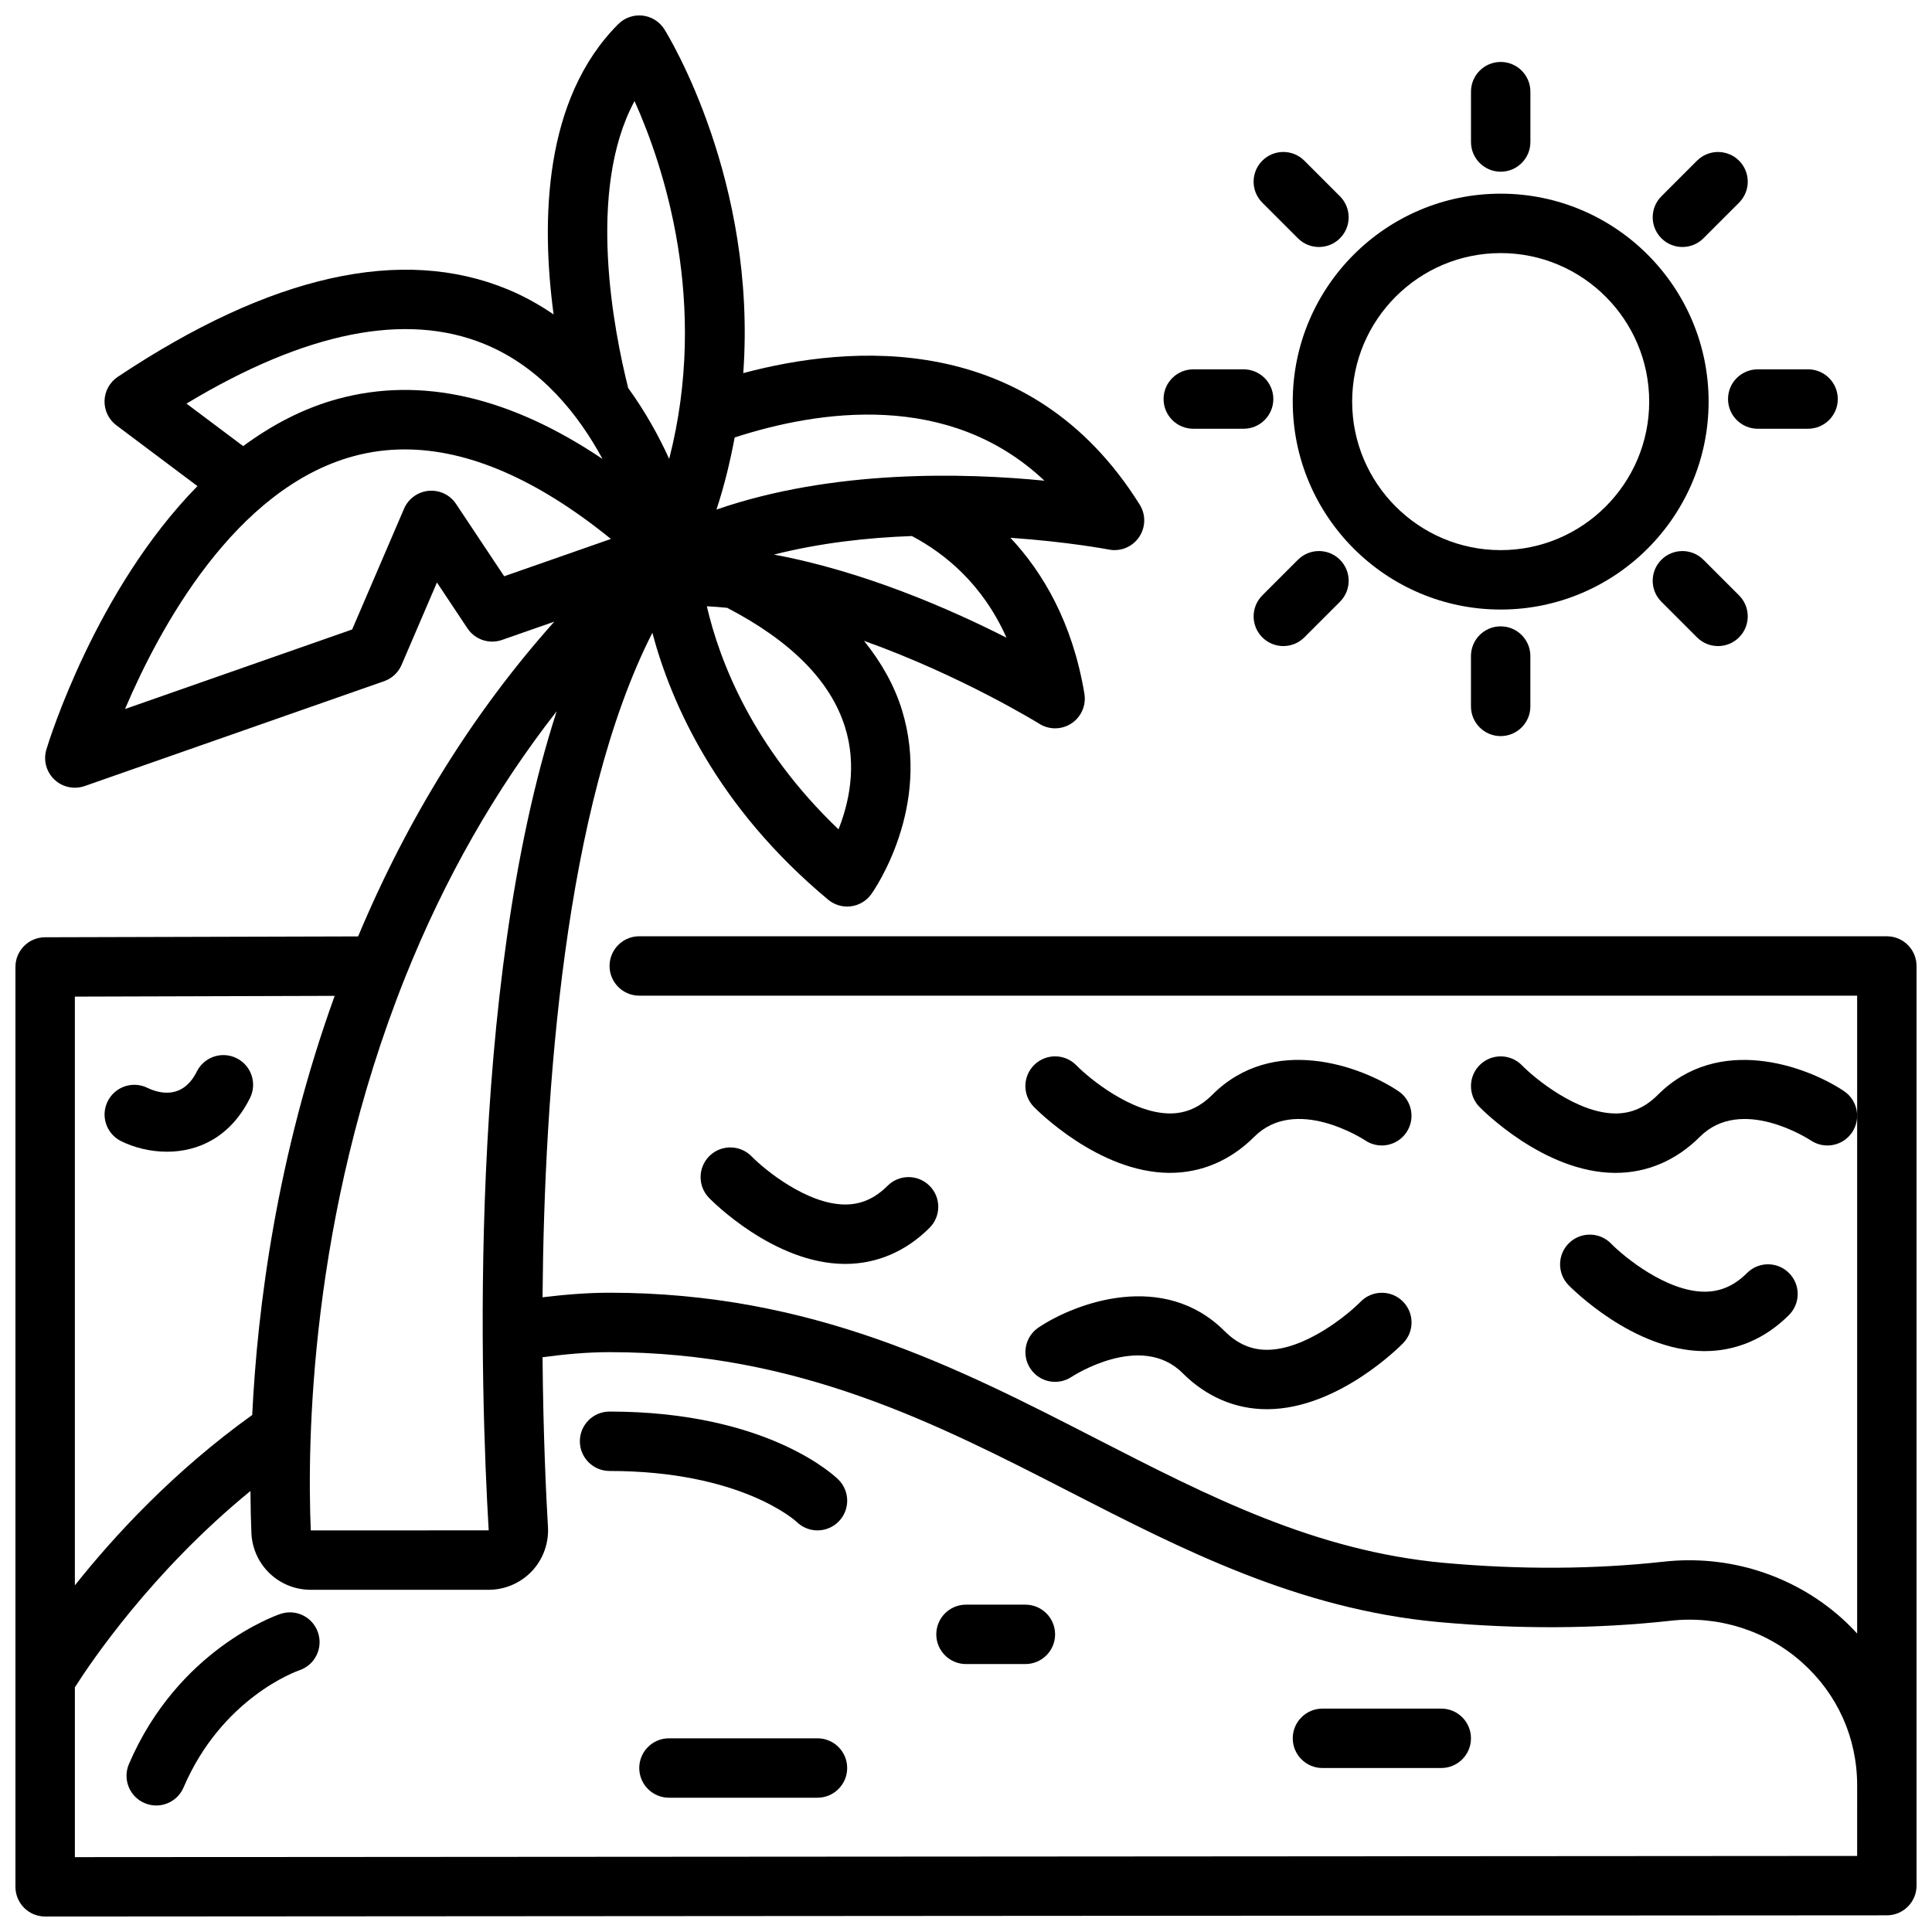 <?xml version="1.0" encoding="UTF-8"?>
<!-- Uploaded to: SVG Repo, www.svgrepo.com, Generator: SVG Repo Mixer Tools -->
<svg width="800px" height="800px" version="1.1" viewBox="144 144 512 512" xmlns="http://www.w3.org/2000/svg">
 <defs>
  <clipPath id="a">
   <path d="m148.09 148.09h503.81v503.81h-503.81z"/>
  </clipPath>
 </defs>
 <path d="m504.58 488.96c-3.465 3.535-14.672 12.707-24.766 12.754h-0.078c-4.203 0-7.871-1.621-11.195-4.945-16.059-16.059-39.258-7.668-49.293-0.984-3.613 2.41-4.59 7.297-2.18 10.918s7.289 4.59 10.918 2.18c0.18-0.125 18.375-12.035 29.426-0.984 6.258 6.258 13.973 9.555 22.332 9.555h0.227c18.773-0.133 35.195-16.801 35.879-17.508 3.031-3.117 2.953-8.078-0.148-11.117-3.106-3.023-8.09-2.969-11.121 0.133z"/>
 <path d="m634.84 444.06c2.41-3.613 1.434-8.508-2.18-10.918-10.027-6.684-33.227-15.082-49.293 0.984-3.328 3.328-6.992 4.953-11.203 4.953h-0.078c-10.086-0.047-21.293-9.219-24.742-12.746-3.031-3.117-8.023-3.18-11.133-0.156-3.117 3.031-3.188 8.016-0.164 11.141 0.691 0.707 17.105 17.383 35.887 17.508h0.219c8.359 0 16.074-3.305 22.332-9.566 10.941-10.934 28.703 0.504 29.449 1 3.641 2.391 8.5 1.406 10.906-2.199z"/>
 <path d="m465.28 434.12c-3.328 3.328-6.992 4.953-11.203 4.953h-0.078c-10.086-0.047-21.293-9.219-24.742-12.746-3.031-3.117-8.023-3.18-11.133-0.156-3.117 3.031-3.188 8.016-0.164 11.141 0.691 0.707 17.105 17.383 35.887 17.508h0.219c8.359 0 16.074-3.305 22.332-9.566 10.934-10.934 28.711 0.504 29.449 1 3.621 2.394 8.484 1.41 10.895-2.195 2.41-3.613 1.434-8.508-2.18-10.918-10.023-6.688-33.223-15.086-49.281 0.98z"/>
 <path d="m606.98 481.36c-3.328 3.328-6.992 4.953-11.203 4.953h-0.078c-10.086-0.047-21.293-9.219-24.742-12.746-3.031-3.117-8.023-3.172-11.133-0.156-3.117 3.031-3.188 8.016-0.164 11.141 0.691 0.707 17.105 17.383 35.887 17.508h0.219c8.359 0 16.074-3.305 22.332-9.566 3.078-3.078 3.078-8.062 0-11.133-3.062-3.078-8.039-3.078-11.117 0z"/>
 <path d="m176.06 446.4c3.32 1.66 7.637 2.816 12.188 2.816 7.973 0 16.672-3.566 21.996-14.211 1.945-3.891 0.371-8.621-3.519-10.562-3.898-1.953-8.621-0.363-10.562 3.519-3.707 7.406-9.824 5.879-13.051 4.352-3.891-1.945-8.621-0.363-10.562 3.519-1.957 3.894-0.375 8.617 3.512 10.566z"/>
 <path d="m368.01 478.95c8.359 0 16.074-3.305 22.332-9.566 3.078-3.078 3.078-8.062 0-11.133-3.078-3.078-8.055-3.078-11.133 0-3.328 3.328-6.992 4.953-11.203 4.953h-0.078c-10.086-0.047-21.293-9.219-24.742-12.746-3.031-3.109-8.023-3.172-11.133-0.156-3.117 3.031-3.188 8.016-0.164 11.141 0.691 0.707 17.105 17.383 35.887 17.508 0.082-0.008 0.156 0 0.234 0z"/>
 <path d="m525.95 596.8h-31.488c-4.344 0-7.871 3.527-7.871 7.871s3.527 7.871 7.871 7.871h31.488c4.344 0 7.871-3.527 7.871-7.871 0.004-4.348-3.523-7.871-7.871-7.871z"/>
 <path d="m305.54 518.08c-4.344 0-7.871 3.527-7.871 7.871s3.527 7.871 7.871 7.871c34.707 0 49.199 13.129 49.594 13.5 1.535 1.5 3.527 2.246 5.508 2.246 2.016 0 4.031-0.77 5.566-2.305 3.078-3.078 3.078-8.055 0-11.133-0.738-0.738-18.531-18.051-60.668-18.051z"/>
 <path d="m360.64 604.67h-39.359c-4.344 0-7.871 3.527-7.871 7.871s3.527 7.871 7.871 7.871h39.359c4.344 0 7.871-3.527 7.871-7.871 0.004-4.344-3.523-7.871-7.871-7.871z"/>
 <path d="m415.74 569.25h-15.742c-4.344 0-7.871 3.527-7.871 7.871s3.527 7.871 7.871 7.871h15.742c4.344 0 7.871-3.527 7.871-7.871s-3.523-7.871-7.871-7.871z"/>
 <path d="m218.34 571.7c-1.102 0.371-27.117 9.344-40.172 39.793-1.715 4 0.141 8.629 4.133 10.336 1.008 0.434 2.062 0.645 3.102 0.645 3.055 0 5.961-1.793 7.234-4.769 10.172-23.727 29.875-30.781 30.715-31.07 4.102-1.387 6.305-5.832 4.938-9.941-1.359-4.133-5.809-6.387-9.949-4.992z"/>
 <g clip-path="url(#a)">
  <path d="m644.03 392.12h-330.62c-4.344 0-7.871 3.527-7.871 7.871s3.527 7.871 7.871 7.871h322.75v169.04c-1.316-1.426-2.684-2.809-4.141-4.109-12.824-11.445-30.016-16.855-47.184-14.926-18.461 2.031-38.031 2.125-58.168 0.309-34.117-3.141-62.219-17.555-91.977-32.82-37.141-19.07-75.547-38.773-129.16-38.773-5.863 0-11.809 0.496-17.75 1.211 0.441-54.656 5.809-130.32 29.102-176.1 4.953 18.609 16.996 46.074 46.586 70.73 1.426 1.184 3.211 1.82 5.039 1.82 0.332 0 0.668-0.023 1-0.062 2.172-0.277 4.125-1.449 5.406-3.234 0.66-0.93 16.113-22.984 8.086-48.871-2.023-6.527-5.473-12.57-10.02-18.246 25.703 9.172 46.168 21.797 46.461 21.98 1.273 0.801 2.723 1.203 4.168 1.203 1.527 0 3.055-0.449 4.375-1.324 2.574-1.723 3.898-4.785 3.394-7.84-3.156-18.949-11.035-32.172-19.602-41.328 15.273 1.055 25.789 3.062 26.039 3.109 3.102 0.613 6.234-0.66 8.023-3.25 1.785-2.59 1.867-5.984 0.195-8.645-29.039-46.461-77.035-42.359-105.06-34.855 3.637-50.797-19.602-89.023-20.891-91.094-1.273-2.039-3.402-3.379-5.785-3.652-2.41-0.27-4.754 0.559-6.453 2.258-19.781 19.781-20.477 52.012-17.137 76.934-3.707-2.519-7.699-4.793-12.113-6.621-28.094-11.637-62.879-3.844-103.39 23.164-2.125 1.418-3.434 3.777-3.504 6.328-0.066 2.562 1.105 4.984 3.152 6.519l21.477 16.105c-26.938 27.441-39.344 67.488-40.039 69.801-0.852 2.832-0.039 5.902 2.102 7.949 1.488 1.43 3.449 2.184 5.438 2.184 0.875 0 1.754-0.148 2.606-0.441l79.352-27.789c2.078-0.73 3.762-2.297 4.629-4.32l9.375-21.836 8.086 12.148c1.992 2.992 5.769 4.266 9.156 3.07l13.855-4.84c-21.445 24.016-38.816 51.973-51.988 83.41l-82.965 0.227c-4.336 0.008-7.848 3.527-7.848 7.871v243.77c0 2.086 0.828 4.094 2.305 5.574 1.473 1.473 3.481 2.297 5.566 2.297l488.07-0.316c4.344 0 7.871-3.527 7.871-7.871v-243.71c0-4.348-3.527-7.875-7.871-7.875zm-370.52 157.44-47.152 0.016c-0.953-22.875-0.418-82.957 25.023-146.6 10.422-26.07 23.859-49.648 40.148-70.492-23.836 73.652-20.191 180.26-18.02 217.08zm92.699-185.78c-22.82-21.781-31.52-44.633-34.891-59.109 1.793 0.094 3.59 0.219 5.391 0.41 16.863 8.777 27.363 19.324 31.203 31.52 3.336 10.543 0.941 20.551-1.703 27.18zm-17.121-72.809c12.18-3.078 24.766-4.496 36.574-4.914 8.723 4.613 18.727 12.699 25.066 26.938-14.93-7.578-37.875-17.625-61.641-22.023zm71.691-19.586c-21.371-2.109-56.152-2.992-86.914 7.66 2.156-6.504 3.644-12.848 4.832-19.113 22.176-7.203 56.766-12.465 82.082 11.453zm-108.62-100.61c7.731 17.23 19.797 53.5 9.18 94.836-2.699-5.961-6.289-12.461-10.863-18.789-3.812-15.164-11.102-52.383 1.684-76.047zm-39.668 64.441c14.965 6.164 24.844 18.727 31.188 30.418-24.578-16.531-48.082-21.914-70.109-15.934-9.297 2.527-17.617 6.992-25.129 12.523l-15.02-11.266c31.633-19.051 58.207-24.348 79.07-15.742zm-7.629 42.336c-1.598-2.402-4.312-3.723-7.266-3.481-2.875 0.27-5.375 2.078-6.519 4.738l-13.754 32.008-60.195 21.082c9.086-21.34 29.039-58.449 60.605-67.016 4.402-1.188 8.91-1.785 13.531-1.785 16.863 0 35.156 7.941 54.633 23.727l-28.285 9.887zm-32.172 130.36c-15.352 42.508-20.469 82.641-21.852 111.07-20.809 14.926-36.605 32.062-47 45.16v-156.03zm403.47 227.93-472.32 0.316v-44.996c4.18-6.59 20.402-30.684 46.531-52.035 0.023 4.289 0.125 8.031 0.25 11.098 0.352 8.465 7.262 15.086 15.73 15.086h47.152c4.32 0 8.492-1.801 11.453-4.938 2.961-3.133 4.512-7.406 4.258-11.723-0.473-7.996-1.258-24.223-1.434-44.973 5.957-0.801 11.906-1.344 17.758-1.344 49.805 0 86.496 18.828 121.98 37.031 29.781 15.273 60.566 31.07 97.73 34.496 21.176 1.93 41.816 1.812 61.348-0.332 12.707-1.48 25.465 2.566 34.945 11.02 9.43 8.414 14.625 20.004 14.625 32.637z"/>
 </g>
 <path d="m486.59 250.43c0 30.387 24.719 55.105 55.105 55.105 30.387 0 55.105-24.719 55.105-55.105 0-30.387-24.719-55.105-55.105-55.105-30.387 0-55.105 24.719-55.105 55.105zm55.105-39.359c21.703 0 39.359 17.656 39.359 39.359 0 21.703-17.656 39.359-39.359 39.359-21.703 0-39.359-17.656-39.359-39.359 0-21.703 17.656-39.359 39.359-39.359z"/>
 <path d="m549.57 181.64v-13.352c0-4.344-3.527-7.871-7.871-7.871s-7.871 3.527-7.871 7.871v13.344c0 4.344 3.527 7.871 7.871 7.871s7.871-3.519 7.871-7.863z"/>
 <path d="m533.82 317.86v13.344c0 4.344 3.527 7.871 7.871 7.871s7.871-3.527 7.871-7.871v-13.344c0-4.344-3.527-7.871-7.871-7.871-4.348-0.004-7.871 3.523-7.871 7.871z"/>
 <path d="m623.16 257.62c4.344 0 7.871-3.527 7.871-7.871s-3.527-7.871-7.871-7.871h-13.344c-4.344 0-7.871 3.527-7.871 7.871s3.527 7.871 7.871 7.871z"/>
 <path d="m460.23 241.88c-4.344 0-7.871 3.527-7.871 7.871s3.527 7.871 7.871 7.871h13.344c4.344 0 7.871-3.527 7.871-7.871s-3.527-7.871-7.871-7.871z"/>
 <path d="m584.29 292.34c-3.078 3.078-3.078 8.055 0 11.133l9.438 9.438c1.535 1.535 3.551 2.305 5.566 2.305s4.031-0.77 5.566-2.305c3.078-3.078 3.078-8.055 0-11.133l-9.438-9.438c-3.07-3.07-8.055-3.07-11.133 0z"/>
 <path d="m489.66 186.58c-3.078-3.078-8.055-3.078-11.133 0s-3.078 8.055 0 11.133l9.438 9.438c1.535 1.535 3.551 2.305 5.566 2.305s4.031-0.77 5.566-2.305c3.078-3.078 3.078-8.055 0-11.133z"/>
 <path d="m487.97 292.34-9.438 9.438c-3.078 3.078-3.078 8.055 0 11.133 1.535 1.535 3.551 2.305 5.566 2.305s4.031-0.77 5.566-2.305l9.438-9.438c3.078-3.078 3.078-8.055 0-11.133-3.082-3.078-8.062-3.07-11.133 0z"/>
 <path d="m593.73 186.58-9.438 9.438c-3.078 3.078-3.078 8.055 0 11.133 1.535 1.535 3.551 2.305 5.566 2.305s4.031-0.77 5.566-2.305l9.438-9.438c3.078-3.078 3.078-8.055 0-11.133-3.082-3.074-8.062-3.066-11.133 0z"/>
</svg>